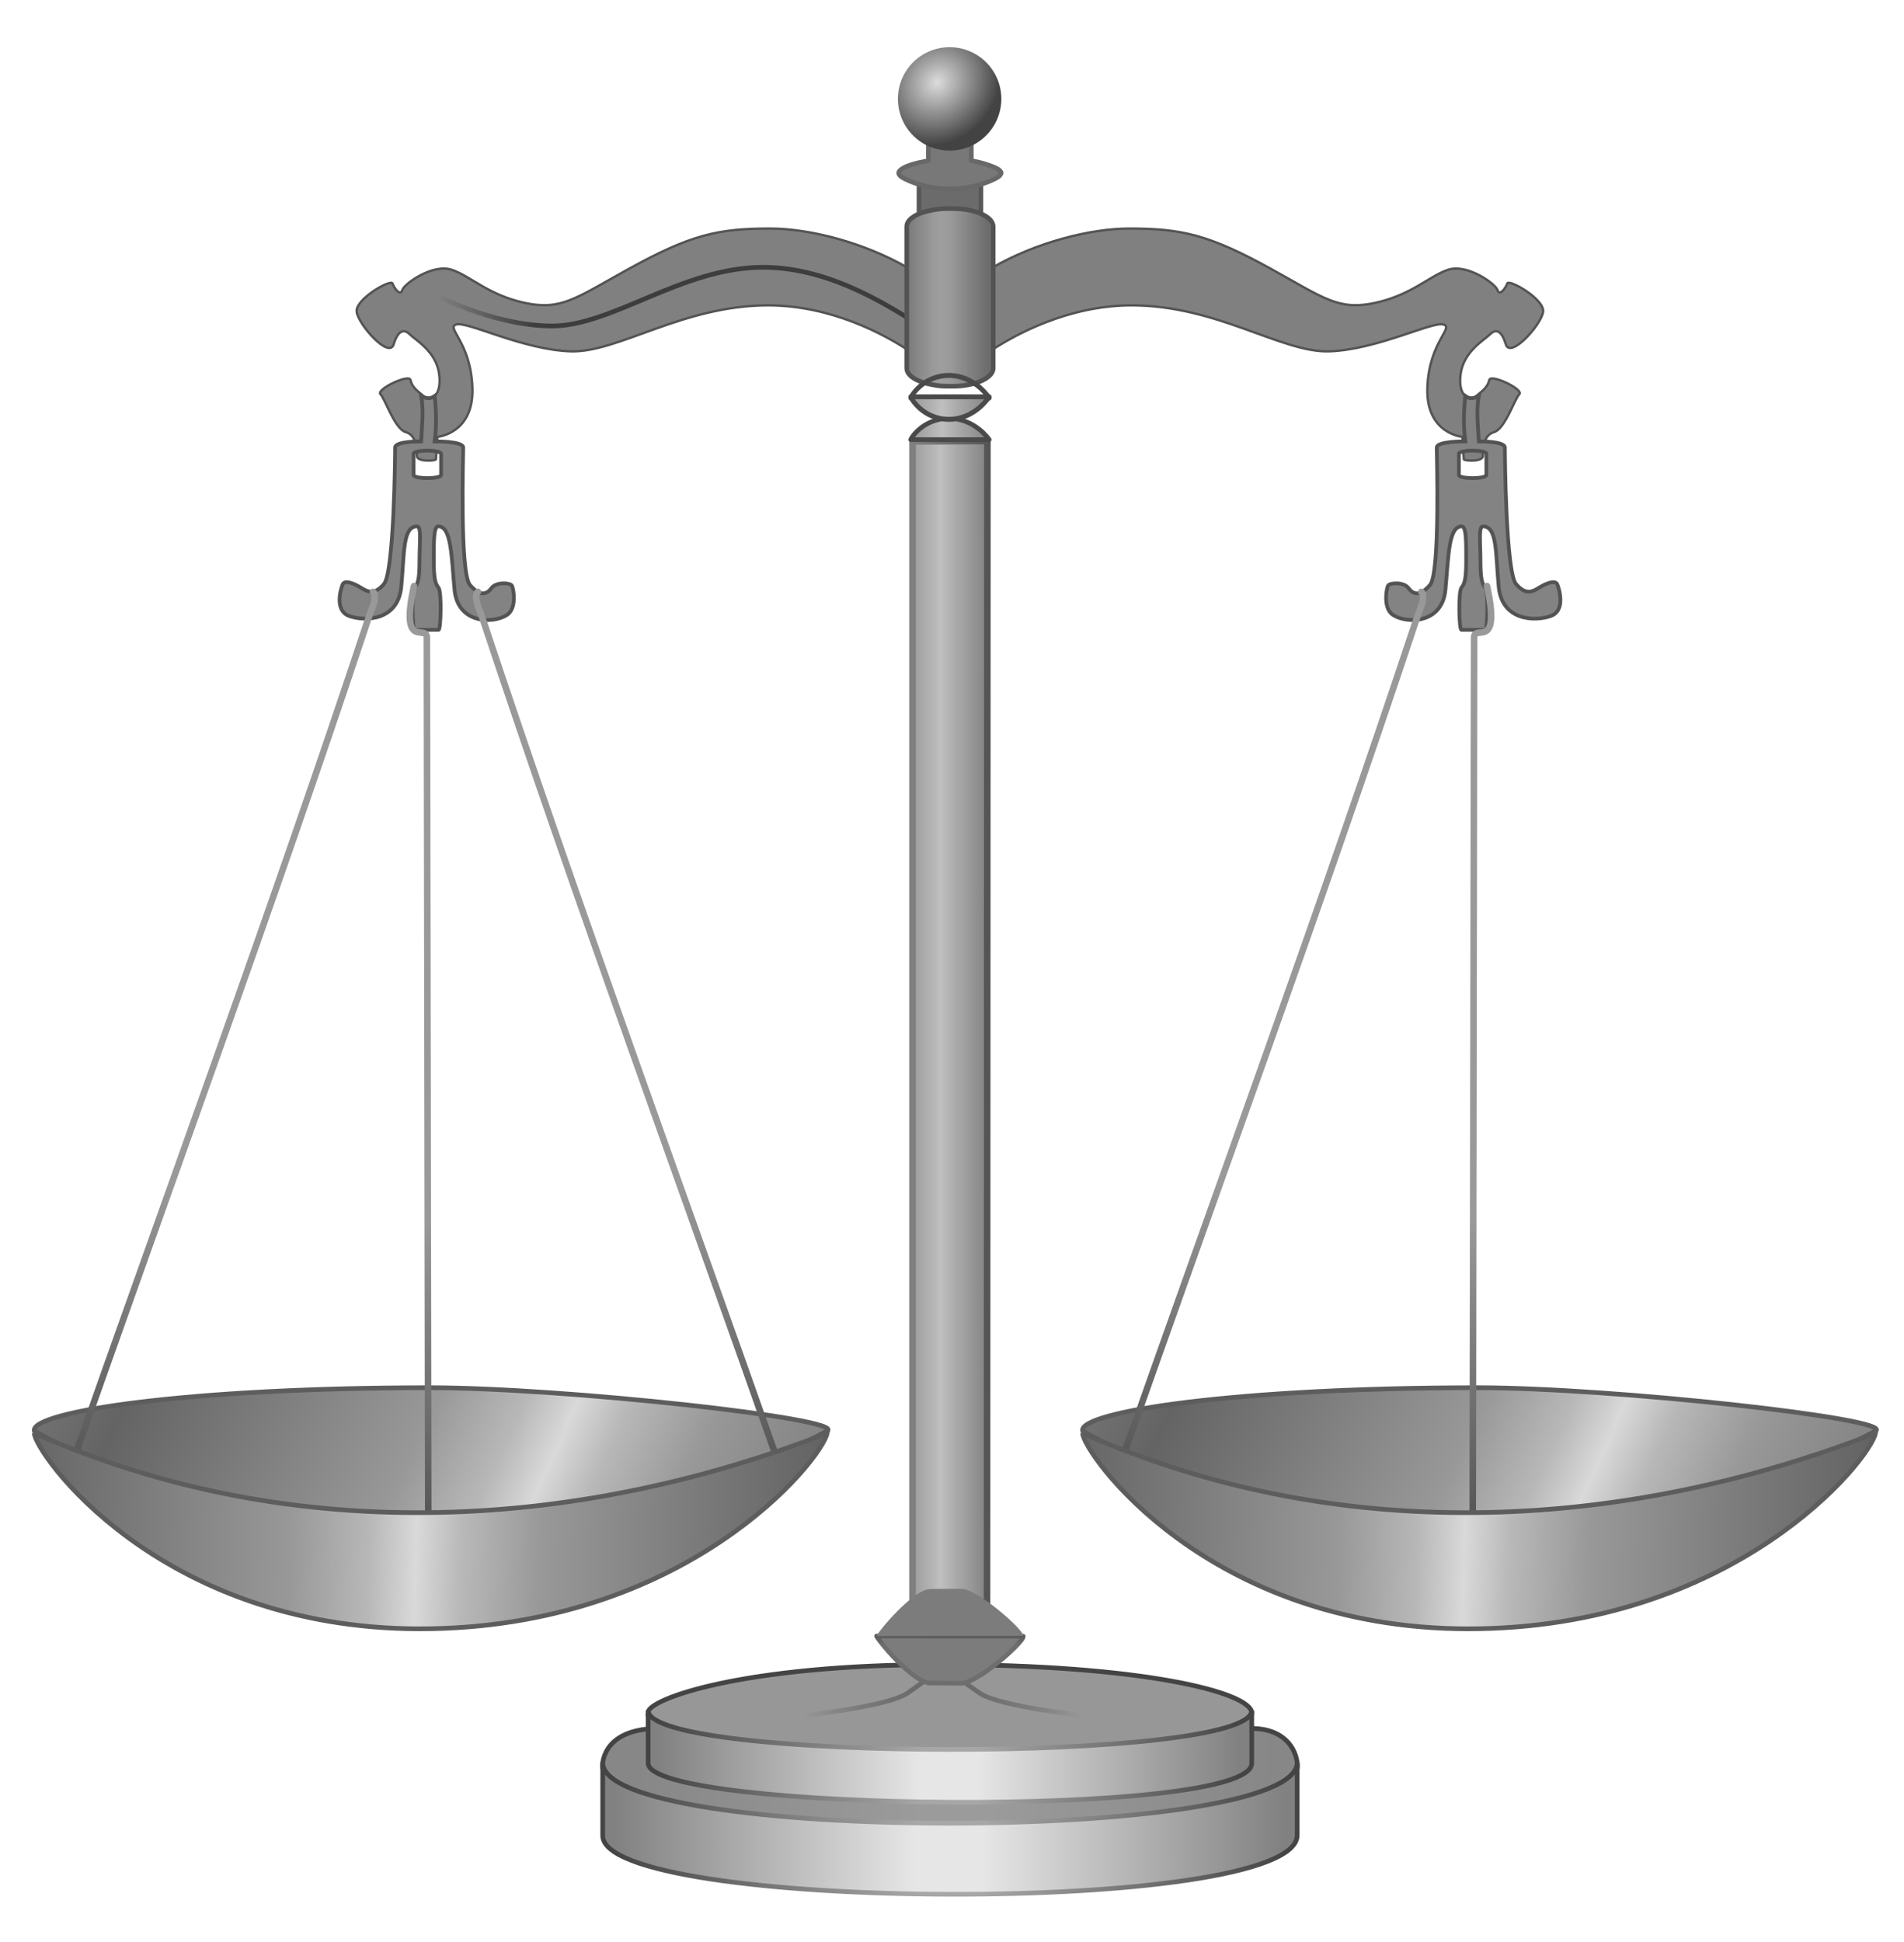 <?xml version="1.0" encoding="UTF-8" standalone="no"?>
<svg xmlns="http://www.w3.org/2000/svg" xmlns:xlink="http://www.w3.org/1999/xlink" width="204" height="208" version="1.0">
  <defs>
    <linearGradient id="k">
      <stop offset="0" stop-color="#999"/>
      <stop offset="1" stop-color="#525252"/>
    </linearGradient>
    <linearGradient id="j">
      <stop offset="0" stop-color="#d9d9d9"/>
      <stop offset=".116" stop-color="#b8b8b8"/>
      <stop offset=".316" stop-color="#989898"/>
      <stop offset="1" stop-color="#646464"/>
    </linearGradient>
    <linearGradient id="i">
      <stop offset="0" stop-color="#9e9e9e"/>
      <stop offset=".2" stop-color="#999"/>
      <stop offset="1" stop-color="#6c6c6c"/>
    </linearGradient>
    <linearGradient id="h">
      <stop offset="0" stop-color="#3d3d3d"/>
      <stop offset="1" stop-color="#3d3d3d" stop-opacity="0"/>
    </linearGradient>
    <linearGradient id="l">
      <stop offset="0" stop-color="#dcdcdc"/>
      <stop offset="1" stop-color="#434343"/>
    </linearGradient>
    <linearGradient id="f">
      <stop offset="0" stop-color="#bfbfbf"/>
      <stop offset=".95" stop-color="#828282"/>
      <stop offset="1" stop-color="#828282"/>
    </linearGradient>
    <linearGradient id="e">
      <stop offset="0" stop-color="gray"/>
      <stop offset="1" stop-color="#535353"/>
    </linearGradient>
    <linearGradient id="g">
      <stop offset="0" stop-color="#5c5c5c"/>
      <stop offset="1" stop-color="#6e6e6e"/>
    </linearGradient>
    <linearGradient id="a">
      <stop offset="0" stop-color="#4c4c4c" stop-opacity="0"/>
      <stop offset=".45" stop-color="#696969"/>
      <stop offset=".55" stop-color="#696969"/>
      <stop offset="1" stop-color="#4b4b4b" stop-opacity="0"/>
    </linearGradient>
    <linearGradient id="d">
      <stop offset="0" stop-color="#878787"/>
      <stop offset=".45" stop-color="#9b9b9b"/>
      <stop offset=".55" stop-color="#9b9b9b"/>
      <stop offset="1" stop-color="#878787"/>
    </linearGradient>
    <linearGradient id="c">
      <stop offset="0" stop-color="#444"/>
      <stop offset=".45" stop-color="#a7a7a7"/>
      <stop offset=".55" stop-color="#a7a7a7"/>
      <stop offset="1" stop-color="#444"/>
    </linearGradient>
    <linearGradient id="b">
      <stop offset="0" stop-color="#818181"/>
      <stop offset=".45" stop-color="#e6e6e6"/>
      <stop offset=".55" stop-color="#e6e6e6"/>
      <stop offset="1" stop-color="#818181"/>
    </linearGradient>
    <linearGradient xlink:href="#a" id="s" x1="84.375" x2="115.129" y1="191.25" y2="191.25" gradientTransform="translate(5.116 .088) scale(.961)" gradientUnits="userSpaceOnUse"/>
    <linearGradient xlink:href="#b" id="q" x1="62.86" x2="137.496" y1="211.322" y2="211.322" gradientTransform="matrix(.835 0 0 .697 18.004 40.214)" gradientUnits="userSpaceOnUse"/>
    <linearGradient xlink:href="#c" id="r" x1="62.86" x2="137.732" y1="213.366" y2="213.366" gradientTransform="matrix(.835 0 0 .697 18.004 40.214)" gradientUnits="userSpaceOnUse"/>
    <linearGradient xlink:href="#b" id="o" x1="62.86" x2="137.496" y1="211.322" y2="211.322" gradientTransform="translate(5.392 -8.37) scale(.961)" gradientUnits="userSpaceOnUse"/>
    <linearGradient xlink:href="#c" id="p" x1="62.86" x2="137.732" y1="213.366" y2="213.366" gradientTransform="translate(5.392 -8.37) scale(.961)" gradientUnits="userSpaceOnUse"/>
    <linearGradient xlink:href="#d" id="n" x1="65.228" x2="136.426" y1="193.726" y2="193.726" gradientTransform="translate(5.383 3.113) scale(.961)" gradientUnits="userSpaceOnUse"/>
    <linearGradient xlink:href="#e" id="y" x1="95.99" x2="104.65" y1="149.222" y2="149.222" gradientTransform="translate(5.516 4.059) scale(.961)" gradientUnits="userSpaceOnUse"/>
    <linearGradient xlink:href="#f" id="x" x1="111.623" x2="117.216" y1="107.944" y2="107.944" gradientTransform="translate(-6.546 4.059) scale(.961)" gradientUnits="userSpaceOnUse" spreadMethod="reflect"/>
    <linearGradient xlink:href="#g" id="t" x1="100.5" x2="100.5" y1="171.312" y2="172.194" gradientTransform="matrix(1.078 0 0 .987 -6.289 6.22)" gradientUnits="userSpaceOnUse"/>
    <linearGradient xlink:href="#f" id="A" x1="99.187" x2="104.725" y1="43.591" y2="43.591" gradientTransform="translate(5.579 4.059) scale(.961)" gradientUnits="userSpaceOnUse" spreadMethod="reflect"/>
    <linearGradient xlink:href="#h" id="u" x1="-149.553" x2="-160.35" y1="30.781" y2="30.781" gradientTransform="translate(203.028 10.341)" gradientUnits="userSpaceOnUse"/>
    <linearGradient xlink:href="#i" id="w" x1="98.869" x2="104.002" y1="29.562" y2="29.562" gradientTransform="translate(5.91 4.059) scale(.961)" gradientUnits="userSpaceOnUse" spreadMethod="reflect"/>
    <linearGradient xlink:href="#j" id="J" x1="-49.497" x2="-5.013" y1="168.932" y2="170.347" gradientTransform="translate(204.001 18.67) scale(.961)" gradientUnits="userSpaceOnUse" spreadMethod="reflect"/>
    <linearGradient xlink:href="#k" id="F" x1="-45.608" x2="-45.608" y1="131.762" y2="166.815" gradientTransform="translate(204.001 4.059) scale(.961)" gradientUnits="userSpaceOnUse"/>
    <linearGradient xlink:href="#j" id="E" x1="-38.891" x2="2.765" y1="154.083" y2="173.175" gradientTransform="translate(204.001 18.67) scale(.961)" gradientUnits="userSpaceOnUse" spreadMethod="reflect"/>
    <linearGradient xlink:href="#k" id="I" x1="-45.608" x2="-45.608" y1="131.762" y2="166.815" gradientTransform="matrix(.907 -.316 .316 .907 187.293 -7.896)" gradientUnits="userSpaceOnUse"/>
    <linearGradient xlink:href="#k" id="K" x1="-45.608" x2="-45.608" y1="131.762" y2="166.815" gradientTransform="matrix(-.961 0 0 .961 -.326 4.059)" gradientUnits="userSpaceOnUse"/>
    <linearGradient xlink:href="#j" id="m" x1="-38.891" x2="2.765" y1="154.083" y2="173.175" gradientTransform="translate(91.68 18.67) scale(.961)" gradientUnits="userSpaceOnUse" spreadMethod="reflect"/>
    <linearGradient xlink:href="#k" id="L" x1="-45.608" x2="-45.608" y1="131.762" y2="166.815" gradientTransform="matrix(.907 -.316 .316 .907 74.972 -7.896)" gradientUnits="userSpaceOnUse"/>
    <linearGradient xlink:href="#j" id="M" x1="-49.497" x2="-5.013" y1="168.932" y2="170.347" gradientTransform="translate(91.68 18.67) scale(.961)" gradientUnits="userSpaceOnUse" spreadMethod="reflect"/>
    <radialGradient xlink:href="#l" id="D" cx="98.5" cy="5.187" r="5.5" fx="98.5" fy="5.187" gradientTransform="matrix(.757 .791 -.884 .846 28.514 -77.086)" gradientUnits="userSpaceOnUse"/>
  </defs>
  <path fill="url(#m)" fill-rule="evenodd" stroke="#5d5d5d" stroke-width=".5" d="M3.677 153.265c26.074 14.616 59.097 13.799 84.945 0 2.137-1.289-28.239-4.634-42.613-4.634-25.685 0-42.799 2.552-42.332 4.634z"/>
  <path fill="url(#n)" fill-rule="evenodd" stroke="#444" stroke-width=".5" d="M64.55 189.227s-.237-4.016 5.885-4.103c6.121-.087 59.626 0 63.62 0 3.994 0 4.989 2.732 4.954 4.121-.085 3.413-27.606 10.527-27.615 10.378l-36.466-2.922c-3.459-2.491-8.357-2.441-10.378-7.474z"/>
  <path fill="url(#o)" fill-rule="evenodd" stroke="url(#p)" stroke-width=".5" d="M64.575 188.756v7.804c-.263 8.234 74.427 8.64 74.409 0v-7.804c.071 8.686-74.559 8.699-74.409 0z"/>
  <path fill="#979797" fill-rule="evenodd" stroke="#444" stroke-width=".5" d="M69.433 183.397c.098-1.423 10.075-5.111 31.326-5.111 21.366 0 33.367 2.936 33.367 5.218 0 .553-6.569 5.034-6.569 5.034l-27.473 2.64-30.236-4.911-.414-2.87z"/>
  <path fill="url(#q)" fill-rule="evenodd" stroke="url(#r)" stroke-width=".5" d="M69.443 183.2v5.661c.118 5.191 64.688 5.92 64.672 0v-5.661c-.025 5.606-64.63 5.529-64.672 0z"/>
  <path fill="none" stroke="url(#s)" stroke-linecap="round" stroke-width=".5" d="M116.296 183.767s-9.13-.961-11.292-2.403c-2.162-1.442-1.682-1.562-3.904-1.562-2.222 0-1.742.12-3.904 1.562-2.162 1.442-11.292 2.403-11.292 2.403"/>
  <path id="z" fill="#7c7c7c" fill-opacity="1" fill-rule="evenodd" stroke="url(#t)" stroke-dasharray="none" stroke-linecap="butt" stroke-linejoin="round" stroke-miterlimit="4" stroke-opacity="1" stroke-width=".5" d="m93.93 175.225 15.697.024c.116.613-5.004 5.123-6.67 5.035l-3.216-.019c-1.89.059-5.829-4.787-5.811-5.04z"/>
  <g transform="translate(5.91 4.059) scale(.961)">
    <path fill="gray" stroke="#535353" stroke-linecap="round" stroke-linejoin="round" stroke-width=".26" d="M99.521 19.373c-.264 0-.531.012-.781.031-.298.023-.57.078-.844.125-1.632.283-2.781.958-2.781 1.781v4.344c-4.936-2.862-11.038-4.406-15.406-4.406-5.834 0-8.871.688-15.875 4.562-5.824 3.221-7.434 4.603-11.5 3.719-4.066-.884-6.004-2.98-8.125-3.688-2.121-.707-5.3 1.572-5.5 2.25-.221.751-.917-.188-1.094-.719-.177-.53-4.177 1.742-4 3.156.177 1.414 3.616 5.29 4.125 3.625.486-1.591 1.163-1.744 1.781-1.125.625.625 2.928 1.9 3.281 4.375.354 2.475-.897 3.176-1.781 2.469-.884-.707-1.229-1.043-1.406-1.75-.177-.707-3.874 1.063-3.344 1.594.53.53 1.575 3.865 2.812 4.219 1.237.354 1.25 1.949 1.25 2.656 0 .707 2.125.552 2.125.375 0-.177.156-2.5.156-2.5 0 0 4.083-.342 3.906-5.469-.177-5.127-3.019-6.709-1.781-7.062 1.237-.354 7.415 2.823 12.719 3 5.303.177 12.485-5.125 22.031-5.125 7.083 0 13.019 3.293 15.625 5v1.719c0 .823 1.15 1.498 2.781 1.781.274.047.546.102.844.125.251.019.517.031.781.031.042.001.083 0 .125 0h.219c.341 0 .681 0 1-.031 2.015-.179 3.531-.964 3.531-1.906V34.811c2.606-1.707 8.542-5 15.625-5 9.546 0 16.728 5.302 22.031 5.125 5.303-.177 11.481-3.354 12.719-3 1.237.354-1.604 1.936-1.781 7.062-.177 5.127 3.906 5.469 3.906 5.469 0 0 .156 2.323.156 2.5 0 .177 2.125.332 2.125-.375 0-.707.013-2.303 1.25-2.656 1.237-.354 2.282-3.688 2.812-4.219.53-.53-3.167-2.301-3.344-1.594-.177.707-.522 1.043-1.406 1.75-.884.707-2.135.006-1.781-2.469.354-2.475 2.656-3.75 3.281-4.375.619-.619 1.264-.466 1.75 1.125.509 1.665 3.979-2.211 4.156-3.625.177-1.414-3.823-3.687-4-3.156-.177.53-.873 1.47-1.094.719-.2-.678-3.379-2.957-5.5-2.25-2.121.707-4.059 2.804-8.125 3.688-4.066.884-5.676-.497-11.5-3.719-7.004-3.874-10.073-4.562-15.906-4.562-4.368 0-10.439 1.544-15.375 4.406v-4.344c0-.943-1.516-1.727-3.531-1.906-.031-.003-.063.002-.094 0-.249-.022-.519-.028-.781-.031h-.469z"/>
    <path id="v" fill="none" fill-opacity="1" fill-rule="evenodd" stroke="url(#u)" stroke-dasharray="none" stroke-linecap="butt" stroke-linejoin="miter" stroke-miterlimit="4" stroke-opacity="1" stroke-width=".52" d="M41.896 28.395s6.806 3.712 13.523 3.712c6.718 0 14.496-6.541 23.511-6.541 7.781 0 14.617 4.698 18.582 7.173"/>
    <use xlink:href="#v" width="204" height="208" transform="matrix(-1 0 0 1 199.512 5e-7)"/>
  </g>
  <path fill="#6b6b6b" fill-rule="evenodd" stroke="#585858" stroke-width=".5" d="M98.466 23.147v-3.436c2.388-1.038 4.238-2.315 6.626 0v3.102l-6.626.335z"/>
  <path fill="url(#w)" stroke="#535353" stroke-linecap="round" stroke-linejoin="round" stroke-width=".5" d="M101.546 22.338c-.263 0-.529.012-.779.031-.297.023-.569.077-.842.125-1.628.282-2.775.955-2.775 1.775v15.167c0 .82 1.147 1.493 2.775 1.775.273.047.544.102.842.125.25.019.516.031.779.031.042.001.083 0 .125 0h.218c.34 0 .68 0.0.998-.031 2.01-.179 3.523-.96 3.523-1.9V24.269c0-.939-1.513-1.721-3.523-1.9-.031-.003-.063.002-.094 0-.248-.022-.518-.028-.779-.031h-.468z"/>
  <path fill="url(#x)" fill-rule="evenodd" stroke="url(#y)" stroke-width=".7" d="M97.766 172.441V47.275l8.027-.042-.042 126.058-7.985-.849z"/>
  <use xlink:href="#z" width="204" height="208" transform="matrix(1 0 0 -1 0 350.452)"/>
  <path id="B" fill="url(#A)" fill-opacity="1" fill-rule="evenodd" stroke="#4a4a4a" stroke-dasharray="none" stroke-linecap="round" stroke-linejoin="round" stroke-miterlimit="4" stroke-opacity="1" stroke-width=".5" d="M97.575 47.087h8.41s-1.515-2.27-4.315-2.27c-2.8 0-4.094 2.157-4.094 2.27z"/>
  <use xlink:href="#B" id="C" width="204" height="208" x="0" y="0" transform="matrix(1 0 0 1.063 0 -7.428)"/>
  <use xlink:href="#C" width="204" height="208" transform="matrix(1 0 0 -1 0 85.126)"/>
  <path fill="#787878" fill-rule="evenodd" stroke="#686868" stroke-linejoin="round" stroke-width=".5" d="M99.472 14.616v2.553s-.159.082-.18.09c-.006.002-.053-.003-.06 0-.99.176-2.375.521-2.823 1.021-.179.201-.132.336 0 .511.264.349 2.588 1.442 5.196 1.442.048 0 .101.001.15 0 .059.002.122 0 .18 0 2.608 0 4.925-1.092 5.196-1.442.215-.277.149-.327 0-.511-.281-.346-1.84-.848-2.823-1.021-.004-.001-.027.001-.03 0-.027-.011-.21-.09-.21-.09v-2.553h-4.595z"/>
  <path fill="url(#D)" d="M105 6.875a5.25 5.25 0 1 1-10.5 0 5.25 5.25 0 1 1 10.5 0z" transform="translate(-3.491 3.341) scale(1.055)"/>
  <path id="H" fill="#838383" fill-opacity="1" fill-rule="evenodd" stroke="#535353" stroke-dasharray="none" stroke-linecap="butt" stroke-linejoin="miter" stroke-miterlimit="4" stroke-opacity="1" stroke-width=".4" d="M157 42.411c-.183 1.622-.216 3.244 0 4.865 0-0-3.063-.043-3.063.661 0 .703.384 13.442-.721 14.716-1.104 1.274-1.803 1.01-2.313.33-.51-.68-2.022-.58-2.192-.24-.17.34-.542 2.423.541 3.123 1.511.978 5.276.95 5.616-2.703.34-3.653.33-6.787 1.742-6.787.51 0 .481 1.74.481 3.694 0 1.954-.171 2.458-.511 2.883-.34.425-.255 4.505 0 4.505.255 0 2.298 0 2.553 0 .255 0.0.34-4.08 0-4.505-.34-.425-.511-.929-.511-2.883s-.239-3.694.27-3.694c1.532-0 1.342 2.804 1.682 6.457.34 3.653 3.857 3.748 5.556 3.153 1.699-.595.874-3.046.721-3.394-.23-.52-1.232-.079-1.862.3-.728.438-1.448.944-2.553-.33-1.104-1.274-1.201-13.922-1.201-14.626 0-.703-2.793-.661-2.793-.661-.071-1.622-.299-3.244 0-4.865-.73.399-1.106.232-1.442 0zm.781 5.856c.815 0 1.472.144 1.472.33v2.282c0 .187-.656.33-1.472.33-.815 0-1.472-.144-1.472-.33v-2.282c0-.187.656-.33 1.472-.33z"/>
  <path fill="url(#E)" fill-rule="evenodd" stroke="#5d5d5d" stroke-width=".5" d="M115.998 153.265c26.074 14.616 59.097 13.799 84.945 0 2.137-1.289-28.239-4.634-42.613-4.634-25.685 0-42.799 2.552-42.332 4.634z"/>
  <path fill="none" stroke="url(#F)" stroke-linecap="round" stroke-width=".7" d="M159.323 62.774c1.505 6.885-1.282 4.115-1.381 5.447l-.15 94.962"/>
  <use xlink:href="#G" width="204" height="208" transform="matrix(-1 0 0 1 315.813 0)"/>
  <use xlink:href="#H" width="204" height="208" transform="matrix(-1 0 0 1 203.568 0)"/>
  <path id="G" fill="none" fill-opacity="1" fill-rule="evenodd" stroke="url(#I)" stroke-dasharray="none" stroke-linecap="round" stroke-linejoin="miter" stroke-miterlimit="4" stroke-opacity="1" stroke-width=".7" d="M163.532 63.391c-.214.065-.255.592-.111 1.157.145.565.454 1.168.75 2.126 10.112 30.411 21.172 60.506 31.814 90.735"/>
  <path fill="url(#J)" fill-rule="evenodd" stroke="#5d5d5d" stroke-width=".5" d="M115.998 153.499c28.453 12.577 59.097 10.062 84.945 0-.582 2.937-15.183 20.957-43.632 20.956-28.063-.001-41.312-18.917-41.312-20.956z"/>
  <path fill="none" stroke="url(#K)" stroke-linecap="round" stroke-width=".7" d="M44.353 62.774c-1.505 6.885 1.282 4.115 1.381 5.447l.15 94.962"/>
  <use xlink:href="#G" width="204" height="208" transform="matrix(-1 0 0 1 203.491 0)"/>
  <path fill="none" stroke="url(#L)" stroke-linecap="round" stroke-width=".7" d="M51.21 63.391c-.214.065-.255.592-.111 1.157.145.565.454 1.168.75 2.126C61.961 97.086 73.021 127.181 83.663 157.41"/>
  <path fill="url(#M)" fill-rule="evenodd" stroke="#5d5d5d" stroke-width=".5" d="M3.677 153.499c28.452 12.577 59.097 10.062 84.945 0-.582 2.937-15.183 20.957-43.632 20.956-28.063-.001-41.312-18.917-41.312-20.956z"/>
</svg>